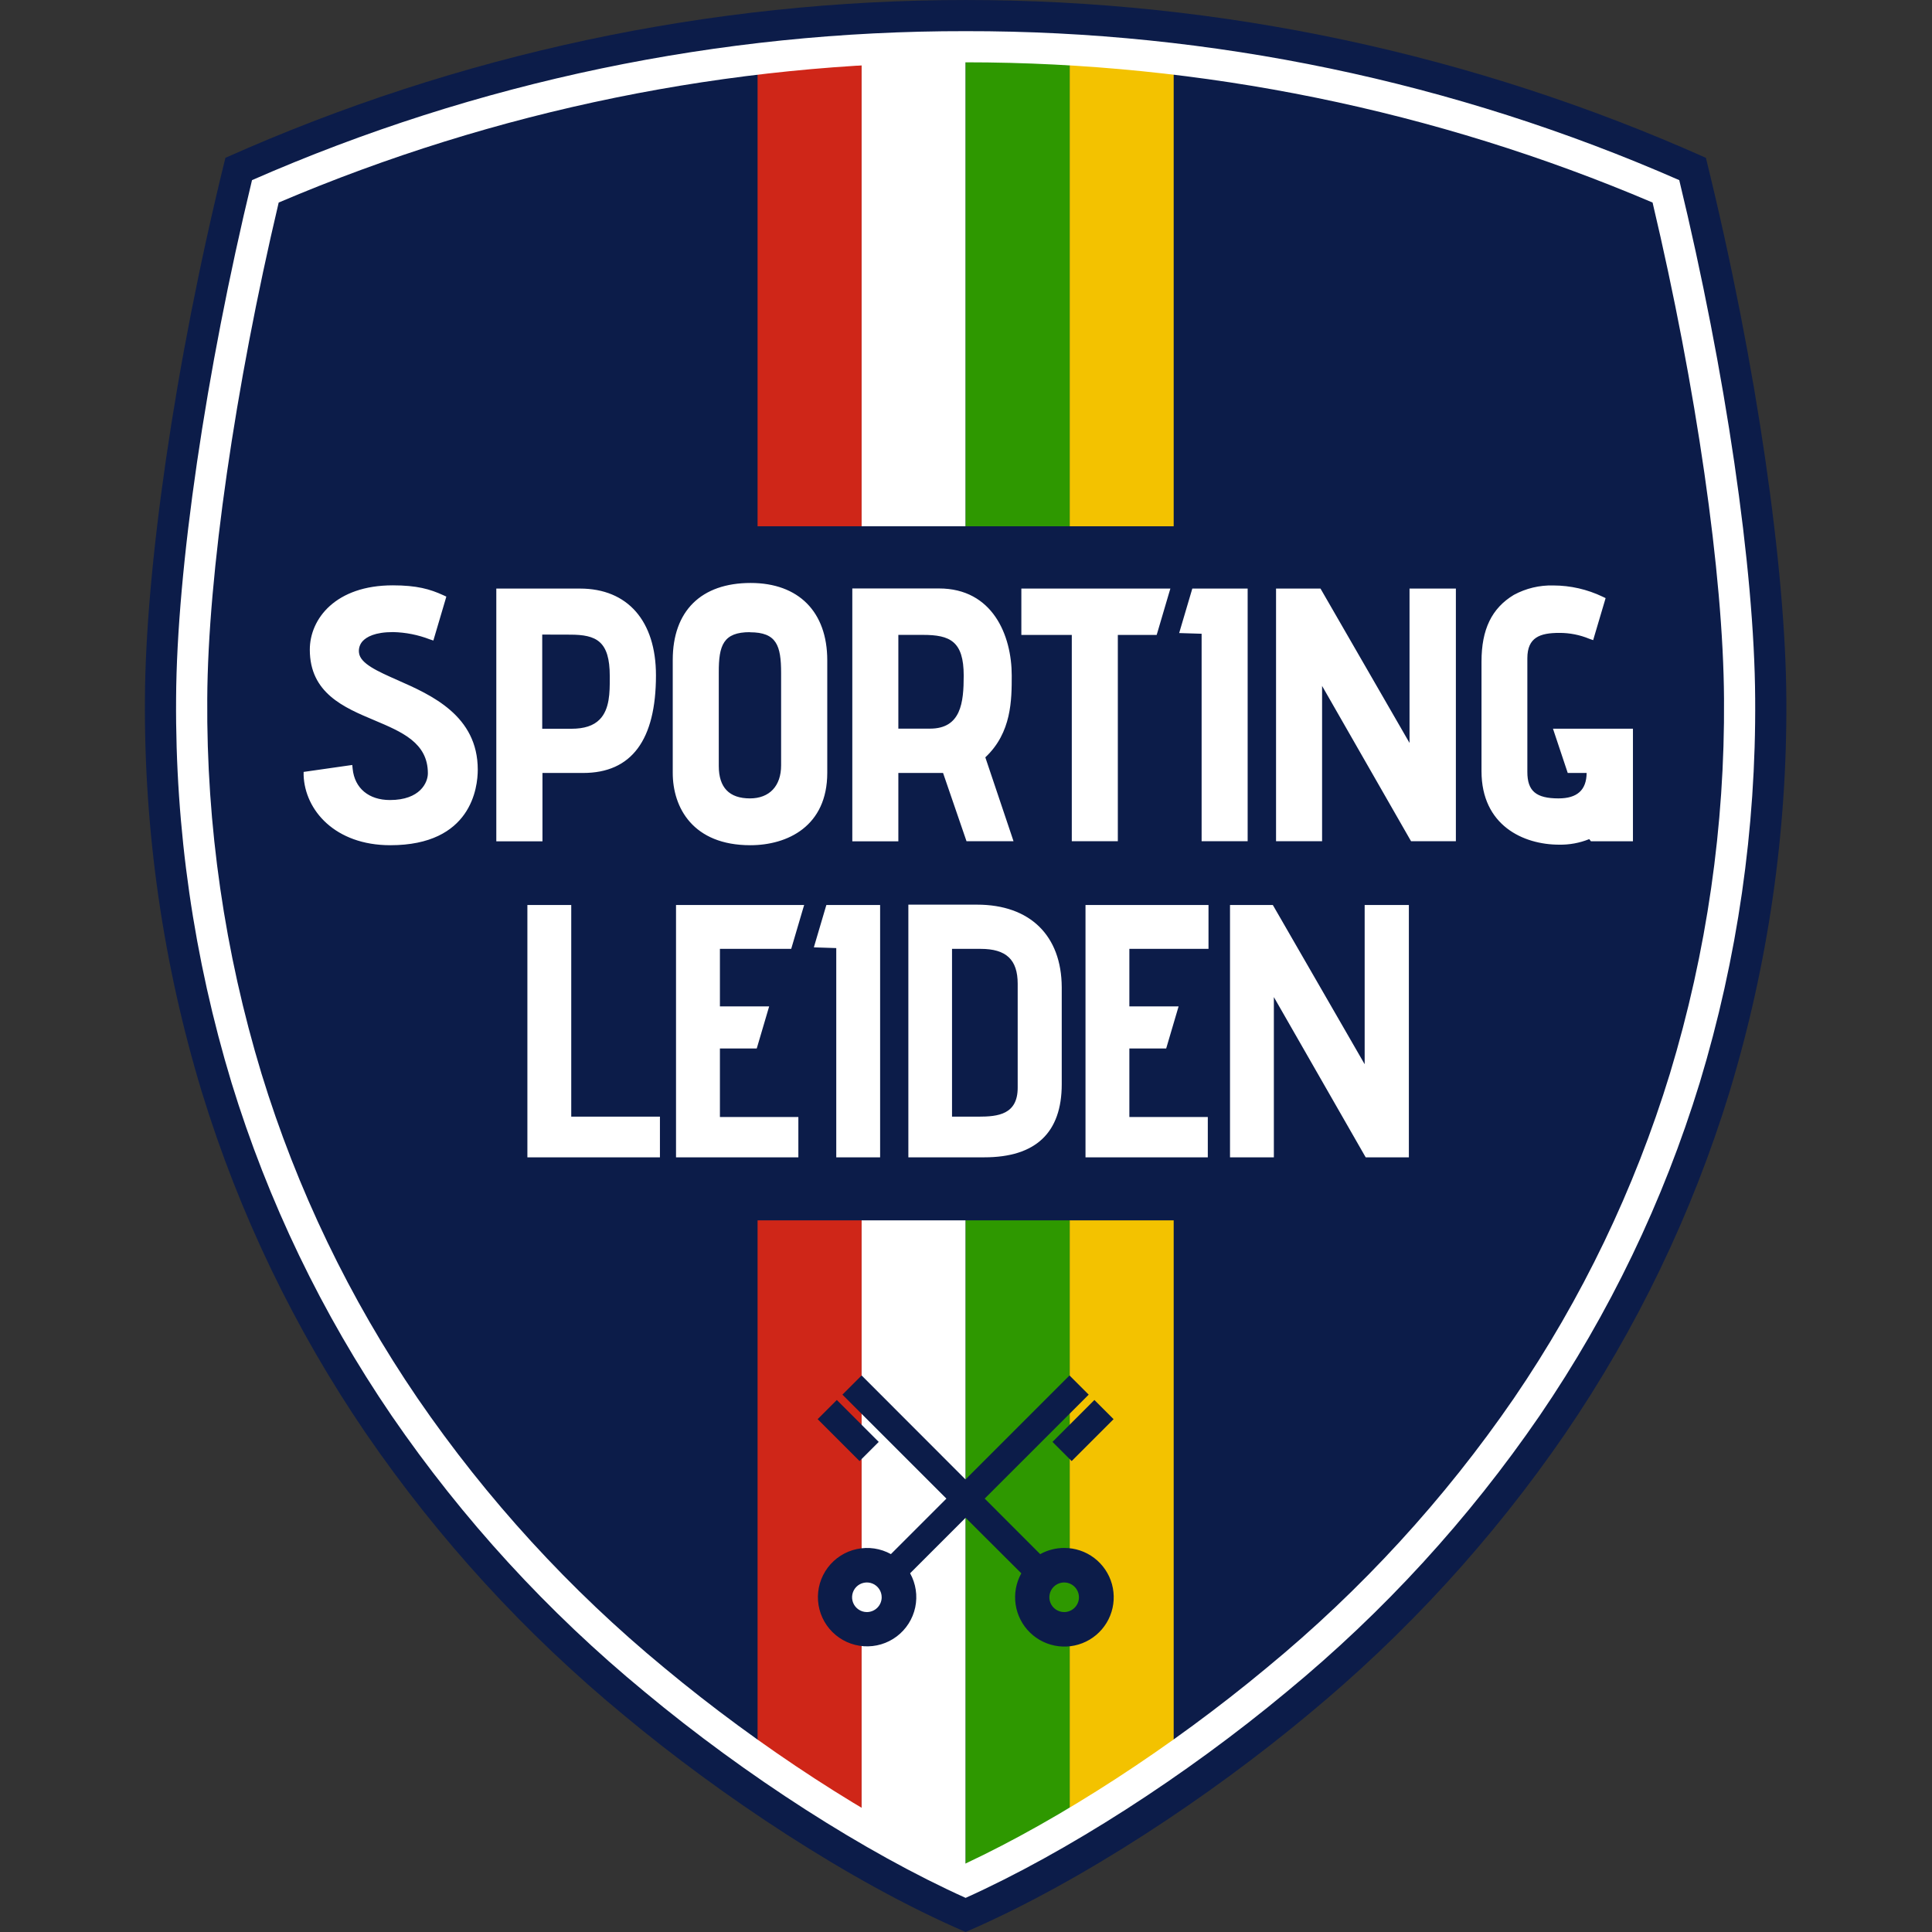 <svg width="400" height="400" viewBox="0 0 400 400" fill="none" xmlns="http://www.w3.org/2000/svg">
<rect x="0" y="0" width="400" height="400" fill="#333333" stroke="none"/>
<path d="M353.188 32.676C304.965 11.136 252.743 0.003 199.928 0.003C147.113 0.003 94.891 11.136 46.668 32.676C35.926 76.198 30.145 118.35 30.007 144.591C29.805 172.178 33.772 199.637 41.773 226.039C49.476 251.19 60.933 275.033 75.755 296.762C90.781 318.665 108.809 338.348 129.31 355.236C148.987 371.606 175.623 389.517 199.92 400C224.225 389.517 250.861 371.606 270.538 355.236C291.039 338.348 309.067 318.665 324.092 296.762C338.911 275.048 350.367 251.221 358.075 226.088C366.076 199.686 370.043 172.226 369.841 144.639C369.704 118.35 363.922 76.198 353.188 32.676V32.676Z" fill="#0C1C49"/>
<path d="M156.849 9.33H178.389V108.955H156.849V9.33ZM156.849 252.659V361.864L178.389 377.638V252.659H156.849Z" fill="#CF2618"/>
<path d="M178.389 9.33H199.928V108.955H178.389V9.33ZM178.389 252.659V377.638L199.928 389.718V252.659H178.389Z" fill="white"/>
<path d="M221.459 9.33H242.999V108.955H221.459V9.33ZM221.459 377.638L242.999 361.864V252.659H221.459V377.638V377.638Z" fill="#F3C200"/>
<path d="M199.92 9.33H221.459V108.955H199.92V9.33ZM199.928 252.659V389.718L221.459 377.638V252.659H199.928Z" fill="#2E9800"/>
<path d="M80.812 174.993C97.61 174.993 98.916 163.017 98.916 159.348C98.916 148.155 89.303 143.889 82.279 140.801C78.151 138.97 74.586 137.389 74.328 135.156C74.27 134.722 74.307 134.28 74.438 133.862C74.569 133.444 74.79 133.06 75.086 132.736C75.893 131.882 77.578 130.866 81.392 130.866C83.984 130.924 86.546 131.432 88.965 132.365L89.723 132.615L89.949 131.849L92.223 124.164L92.408 123.519L91.795 123.237C89.029 121.971 86.312 121.188 81.312 121.188C69.514 121.188 64.143 128.091 64.143 134.511C64.143 143.51 71.232 146.486 77.489 149.115C83.199 151.534 88.586 153.768 88.586 160.106C88.586 162.026 86.973 165.638 80.731 165.638C76.377 165.638 73.425 163.219 73.014 159.187L72.933 158.381L72.127 158.493L63.554 159.719L62.861 159.816V160.518C63.127 167.735 69.353 174.993 80.812 174.993ZM111.504 174.186H112.311V160.034H120.746C130.745 160.034 135.81 153.228 135.81 139.817C135.81 128.567 129.939 121.858 120.093 121.858H102.755V174.186H111.504V174.186ZM118.028 131.398C123.48 131.398 126.246 132.728 126.246 139.978V140.478C126.246 143.317 126.246 146.849 124.141 148.97C122.867 150.26 120.955 150.881 118.31 150.881H112.262V131.382L118.028 131.398ZM155.341 174.993C163.051 174.993 171.276 171.057 171.276 160.001V136.704C171.276 126.68 165.349 120.697 155.414 120.697C145.156 120.697 139.285 126.503 139.285 136.631V159.977C139.269 167.227 143.487 174.993 155.341 174.993V174.993ZM155.269 130.906C160.776 130.906 161.72 133.623 161.72 139.333V158.461C161.72 162.743 159.301 165.3 155.269 165.3C150.978 165.3 148.817 163.042 148.817 158.598V139.244C148.793 133.575 149.761 130.882 155.269 130.882V130.906ZM185.993 174.186V160.034H195.251L199.928 173.646L200.106 174.17H209.839L209.5 173.146L204.001 156.8C209.468 151.679 209.468 144.881 209.468 139.865C209.468 131.551 205.525 121.834 194.404 121.834H176.461V174.186H185.993V174.186ZM191.09 131.446C196.686 131.446 199.525 132.753 199.525 139.881C199.525 145.438 198.985 150.857 192.541 150.857H185.993V131.446H191.09ZM239.475 131.454L239.644 130.898L242.015 122.85L242.314 121.858H211.46V131.454H221.903V174.17H231.435V131.454H239.475V131.454ZM248.781 131.212V174.17H258.313V121.858H246.854L246.692 122.414L244.418 130.099L244.136 131.067L245.136 131.099L248.781 131.212V131.212ZM272.941 174.17H273.724V142.01L291.924 173.783L292.15 174.17H301.424V121.858H291.828V153.816L273.619 122.245L273.393 121.858H264.192V174.17H272.941ZM337.253 150.865H321.528L321.867 151.889L324.407 159.501L324.584 160.034H328.496C328.455 163.574 326.552 165.3 322.673 165.3C318.02 165.3 316.222 163.767 316.222 159.832V136.285C316.222 131.93 318.875 131.035 322.851 131.035C324.975 131.026 327.081 131.44 329.044 132.253L329.85 132.535L330.084 131.728L332.237 124.471L332.423 123.834L331.834 123.551C328.64 122.019 325.143 121.22 321.601 121.213C318.751 121.135 315.931 121.808 313.424 123.164C308.851 125.922 306.73 130.301 306.73 136.962V159.671C306.73 170.896 315.391 174.88 322.802 174.88C324.916 174.919 327.016 174.535 328.979 173.751H329.052L329.149 173.872L329.383 174.178H338.084V150.873L337.253 150.865ZM118.27 231.192V187.371H109.19V239.611H136.632V231.192H118.27V231.192ZM140.487 187.371H139.963V239.611H165.292V231.265H149.051V217.08H156.672L156.785 216.709L159.051 209.024L159.244 208.362H149.051V196.452H163.809L163.921 196.081L166.292 188.033L166.494 187.371H140.487V187.371ZM171.478 187.371H171.091L170.978 187.742L168.687 195.5L168.502 196.137L169.171 196.161L173.139 196.29V239.611H182.219V187.371H171.478V187.371ZM202.291 187.299H188.066V239.611H203.799C214.428 239.611 219.822 234.515 219.822 224.467V204.419C219.782 193.694 213.242 187.299 202.291 187.299V187.299ZM210.702 203.685V225.192C210.702 230.724 206.67 231.192 202.589 231.192H197.106V196.452H203.025C208.331 196.452 210.702 198.685 210.702 203.685V203.685ZM225.258 187.371H224.742V239.611H250.063V231.265H233.822V217.08H241.443L241.555 216.709L243.822 209.024L244.015 208.362H233.822V196.452H250.208V187.371H225.258V187.371ZM283.054 187.371H282.538V220.338L263.676 187.629L263.522 187.371H254.66V239.611H263.74V206.435L282.602 239.353L282.755 239.611H291.691V187.371H283.054Z" fill="white"/>
<path d="M199.92 6.451C149.065 6.371 98.75 16.876 52.176 37.297C42.604 76.916 36.604 117.793 36.459 144.631C36.255 171.576 40.126 198.397 47.942 224.184C55.459 248.696 66.633 271.933 81.086 293.109C95.77 314.515 113.391 333.751 133.431 350.252C154.47 367.759 179.106 383.557 199.92 392.936C220.742 383.557 245.378 367.759 266.409 350.26C286.452 333.757 304.075 314.518 318.762 293.109C333.215 271.933 344.389 248.696 351.906 224.184C359.722 198.394 363.594 171.571 363.389 144.623C363.244 117.802 357.252 76.924 347.672 37.297C301.095 16.875 250.777 6.37 199.92 6.451V6.451ZM345.737 222.289C338.416 246.194 327.524 268.855 313.432 289.504C299.068 310.406 281.842 329.188 262.256 345.301C242.531 361.711 219.621 376.574 199.888 385.831C180.163 376.574 157.252 361.711 137.511 345.284C117.968 329.17 100.782 310.394 86.457 289.504C72.368 268.864 61.476 246.214 54.152 222.322C46.51 197.15 42.72 170.968 42.91 144.663C43.047 118.995 48.668 80.15 57.7 41.934C102.669 22.777 151.045 12.902 199.924 12.902C248.803 12.902 297.179 22.777 342.148 41.934C351.18 80.118 356.801 118.995 356.938 144.655C357.139 170.95 353.363 197.124 345.737 222.289Z" fill="white"/>
<path d="M279.852 8.524C227.173 -2.841 172.675 -2.841 119.996 8.524C172.675 -2.841 227.173 -2.841 279.852 8.524V8.524Z" fill="#0C1C49"/>
<path d="M179.502 335.85C182.348 335.85 184.655 333.543 184.655 330.696C184.655 327.85 182.348 325.543 179.502 325.543C176.656 325.543 174.348 327.85 174.348 330.696C174.348 333.543 176.656 335.85 179.502 335.85Z" fill="white"/>
<path d="M220.347 335.85C223.193 335.85 225.5 333.543 225.5 330.696C225.5 327.85 223.193 325.543 220.347 325.543C217.501 325.543 215.194 327.85 215.194 330.696C215.194 333.543 217.501 335.85 220.347 335.85Z" fill="#2E9800"/>
<path d="M169.286 293.822L173.255 289.853L181.934 298.532L177.965 302.501L169.286 293.822Z" fill="#0C1C49"/>
<path d="M217.906 298.53L226.585 289.851L230.554 293.82L221.875 302.499L217.906 298.53Z" fill="#0C1C49"/>
<path d="M220.322 320.487C218.587 320.486 216.88 320.927 215.363 321.769L203.871 310.27L225.403 288.746L221.427 284.771L199.896 306.302L178.389 284.771L174.413 288.746L195.944 310.27L184.453 321.761C182.304 320.573 179.798 320.201 177.396 320.715C174.995 321.228 172.86 322.591 171.384 324.554C169.909 326.517 169.192 328.946 169.365 331.396C169.539 333.845 170.592 336.149 172.33 337.884C174.068 339.619 176.375 340.667 178.825 340.836C181.274 341.005 183.703 340.283 185.662 338.803C187.622 337.323 188.981 335.185 189.489 332.783C189.998 330.381 189.621 327.875 188.428 325.729L199.92 314.237L211.452 325.737C210.362 327.697 209.949 329.961 210.275 332.18C210.601 334.399 211.648 336.448 213.255 338.013C214.862 339.577 216.94 340.568 219.166 340.834C221.393 341.099 223.645 340.624 225.575 339.482C227.505 338.34 229.005 336.594 229.844 334.514C230.683 332.435 230.813 330.136 230.216 327.975C229.618 325.814 228.325 323.909 226.537 322.556C224.749 321.202 222.565 320.475 220.322 320.487V320.487ZM179.477 333.761C178.871 333.761 178.279 333.581 177.775 333.244C177.271 332.908 176.878 332.429 176.646 331.869C176.414 331.309 176.353 330.693 176.472 330.098C176.59 329.504 176.882 328.958 177.31 328.529C177.739 328.101 178.285 327.809 178.879 327.691C179.474 327.573 180.09 327.633 180.65 327.865C181.21 328.097 181.688 328.49 182.025 328.994C182.362 329.498 182.542 330.09 182.542 330.696C182.542 331.505 182.222 332.281 181.653 332.855C181.083 333.429 180.31 333.754 179.501 333.761H179.477ZM220.322 333.761C219.716 333.761 219.124 333.581 218.62 333.244C218.116 332.908 217.723 332.429 217.491 331.869C217.259 331.309 217.199 330.693 217.317 330.098C217.435 329.504 217.727 328.958 218.156 328.529C218.584 328.101 219.13 327.809 219.725 327.691C220.319 327.573 220.935 327.633 221.495 327.865C222.055 328.097 222.534 328.49 222.87 328.994C223.207 329.498 223.387 330.09 223.387 330.696C223.387 331.099 223.308 331.497 223.154 331.869C223 332.241 222.774 332.579 222.489 332.863C222.205 333.148 221.867 333.373 221.495 333.527C221.123 333.681 220.725 333.761 220.322 333.761Z" fill="#0C1C49"/>
</svg>
